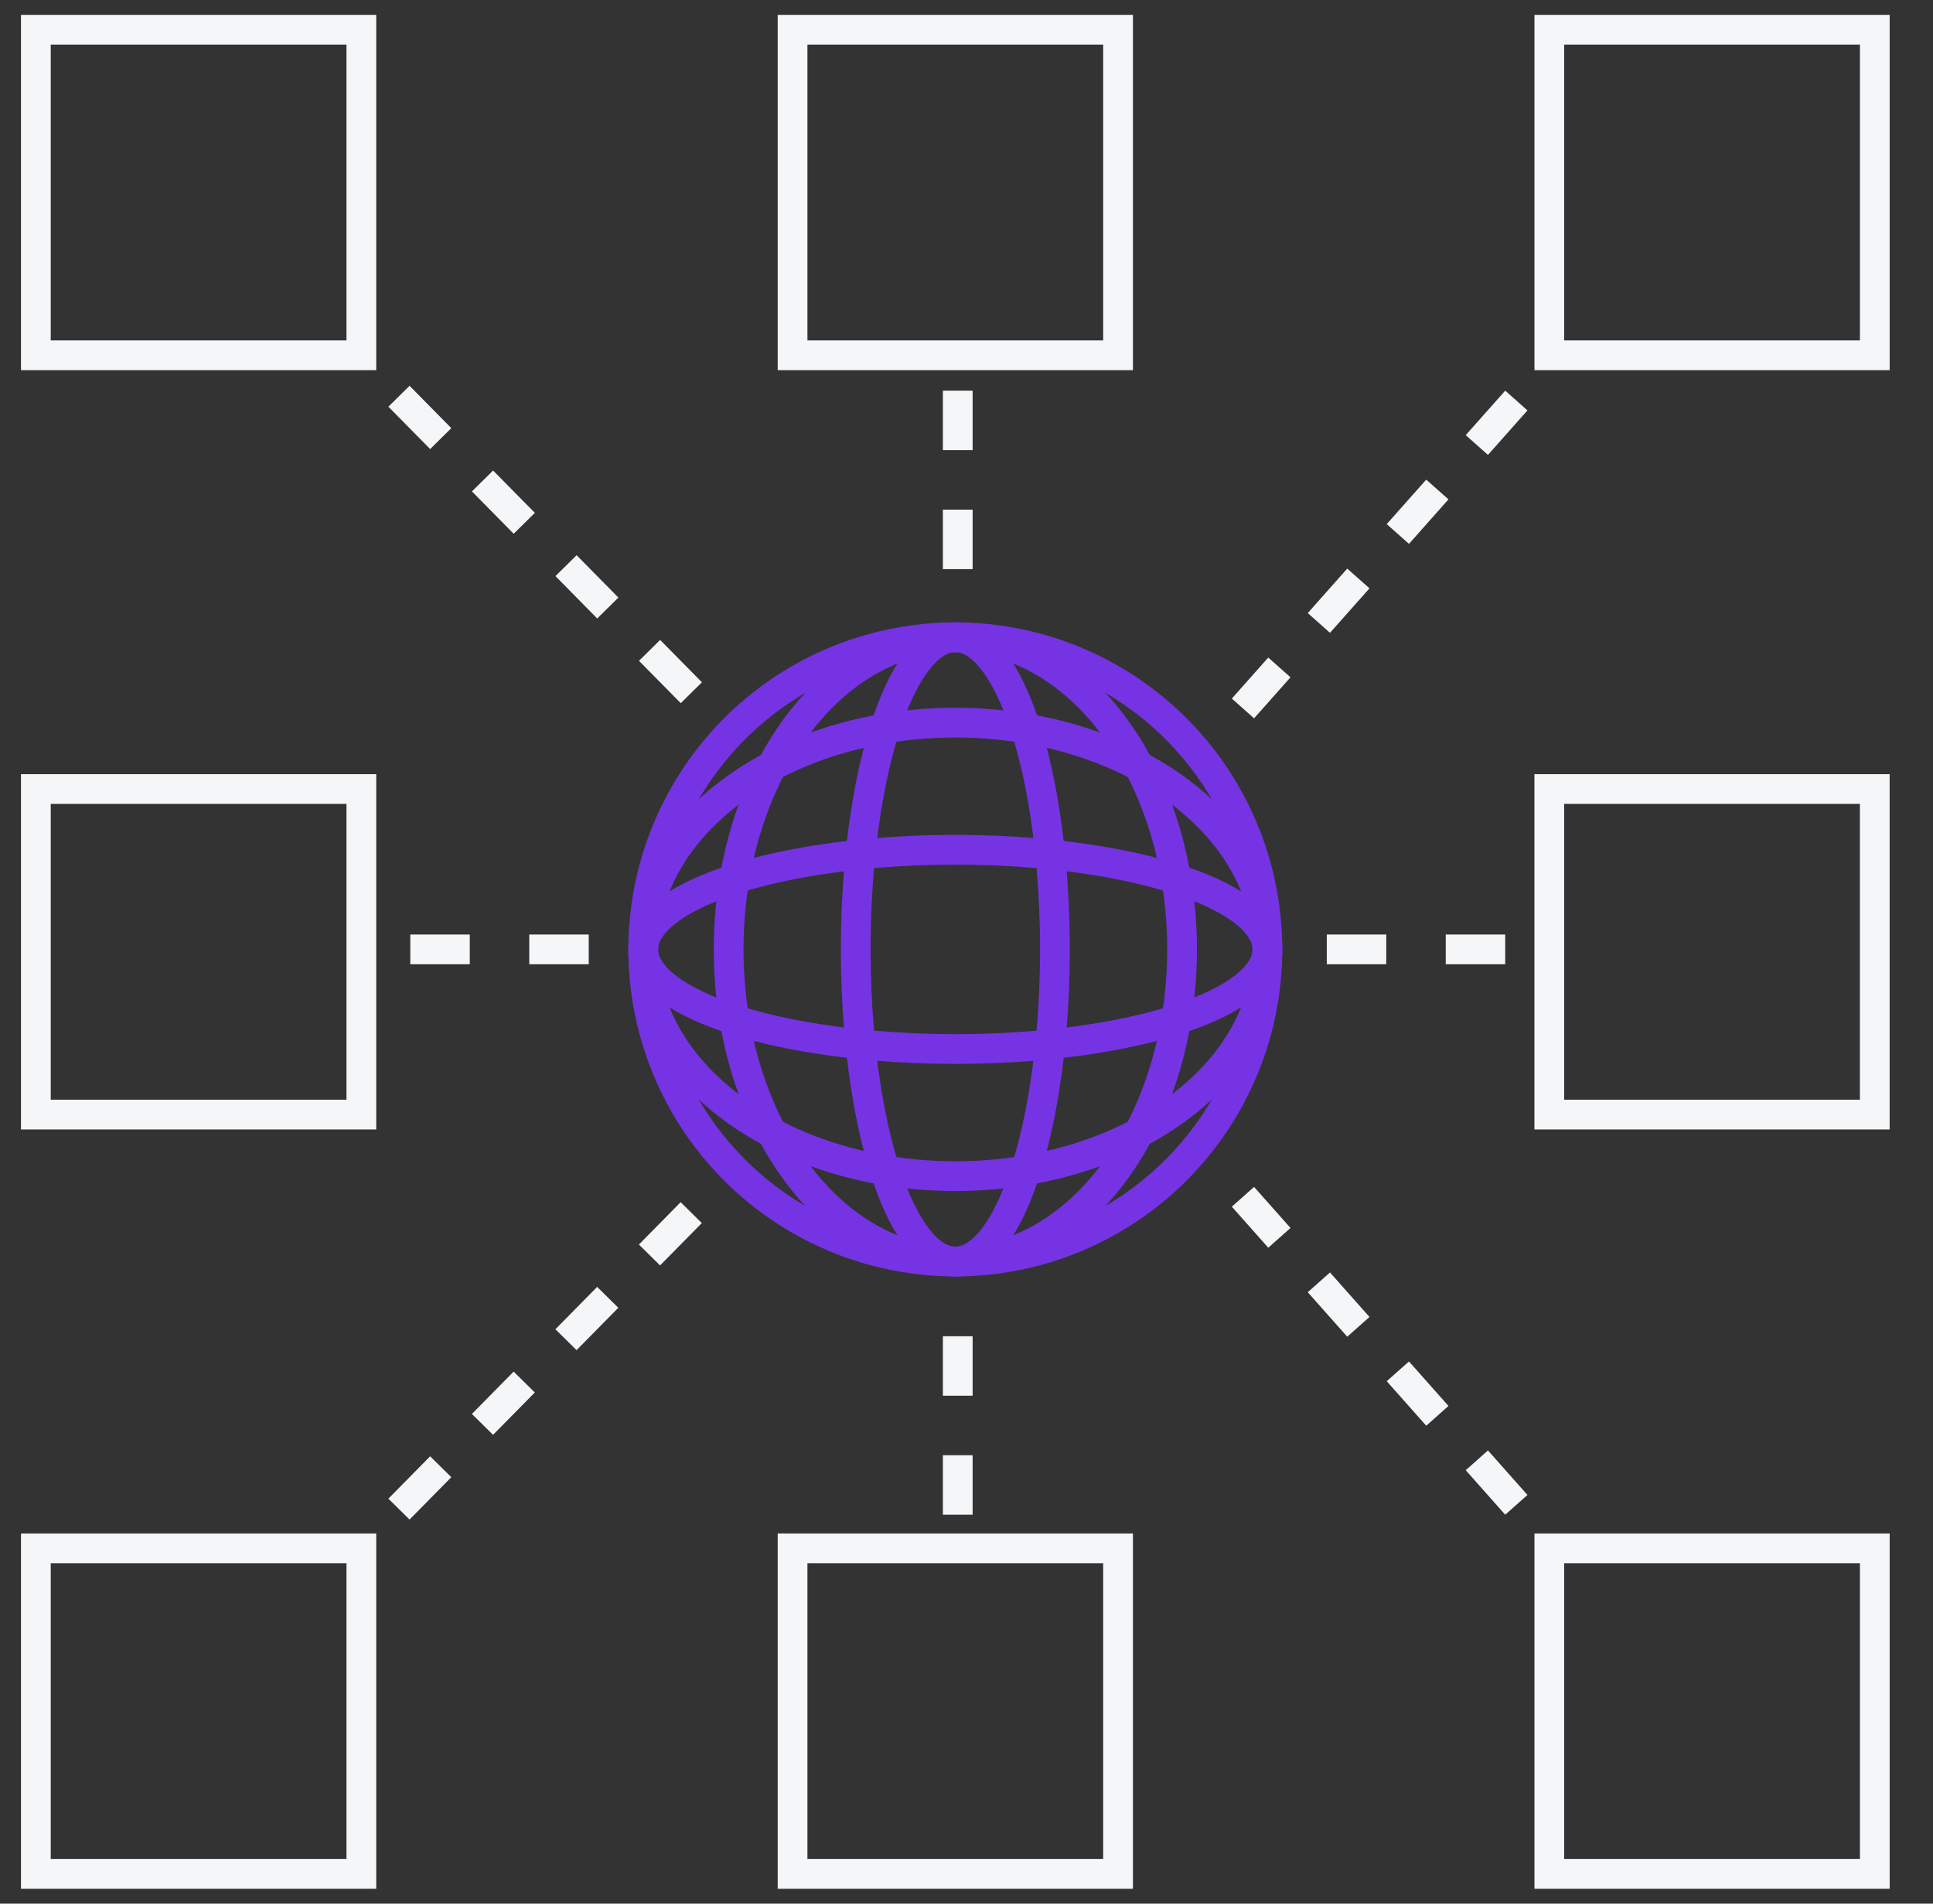 <svg width="65" height="64" viewBox="0 0 65 64" fill="none" xmlns="http://www.w3.org/2000/svg">
<rect x="0" y="0" width="65" height="64" fill="#333333" stroke="none"/>
<g clip-path="url(#clip0_745_8059)">
<rect x="1.206" y="1" width="10.945" height="10.945" stroke="#F4F6F7"/>
<rect x="26.651" y="1" width="10.945" height="10.945" stroke="#F4F6F7"/>
<rect x="52.098" y="1" width="10.945" height="10.945" stroke="#F4F6F7"/>
<rect x="1.206" y="52.055" width="10.945" height="10.945" stroke="#F4F6F7"/>
<rect x="1.206" y="26.527" width="10.945" height="10.945" stroke="#F4F6F7"/>
<rect x="52.097" y="26.527" width="10.945" height="10.945" stroke="#F4F6F7"/>
<rect x="26.651" y="52.055" width="10.945" height="10.945" stroke="#F4F6F7"/>
<rect x="52.098" y="52.055" width="10.945" height="10.945" stroke="#F4F6F7"/>
<line x1="13.416" y1="13.322" x2="23.465" y2="23.51" stroke="#F4F6F7" stroke-dasharray="2 2"/>
<line x1="50.989" y1="13.466" x2="41.796" y2="23.818" stroke="#F4F6F7" stroke-dasharray="2 2"/>
<path d="M32.206 13.134L32.206 20.007" stroke="#F4F6F7" stroke-dasharray="2 2"/>
<line y1="-0.5" x2="14.31" y2="-0.5" transform="matrix(0.702 -0.712 -0.712 -0.702 13.06 50.385)" stroke="#F4F6F7" stroke-dasharray="2 2"/>
<line y1="-0.5" x2="13.845" y2="-0.5" transform="matrix(-0.664 -0.748 -0.748 0.664 50.615 50.924)" stroke="#F4F6F7" stroke-dasharray="2 2"/>
<path d="M32.206 50.924L32.206 44.051" stroke="#F4F6F7" stroke-dasharray="2 2"/>
<path d="M50.615 31.918L44.109 31.918" stroke="#F4F6F7" stroke-dasharray="2 2"/>
<path d="M13.797 31.918L20.234 31.918" stroke="#F4F6F7" stroke-dasharray="2 2"/>
<circle cx="32.124" cy="31.918" r="10.494" stroke="#7633E4"/>
<ellipse cx="32.125" cy="31.918" rx="7.624" ry="10.494" stroke="#7633E4"/>
<ellipse cx="32.124" cy="31.918" rx="3.35" ry="10.494" stroke="#7633E4"/>
<ellipse cx="32.124" cy="31.918" rx="7.624" ry="10.494" transform="rotate(90 32.124 31.918)" stroke="#7633E4"/>
<ellipse cx="32.124" cy="31.918" rx="3.35" ry="10.494" transform="rotate(90 32.124 31.918)" stroke="#7633E4"/>
</g>
<defs>
<clipPath id="clip0_745_8059">
<rect width="64" height="64" fill="white" transform="translate(0.125)"/>
</clipPath>
</defs>
</svg>
